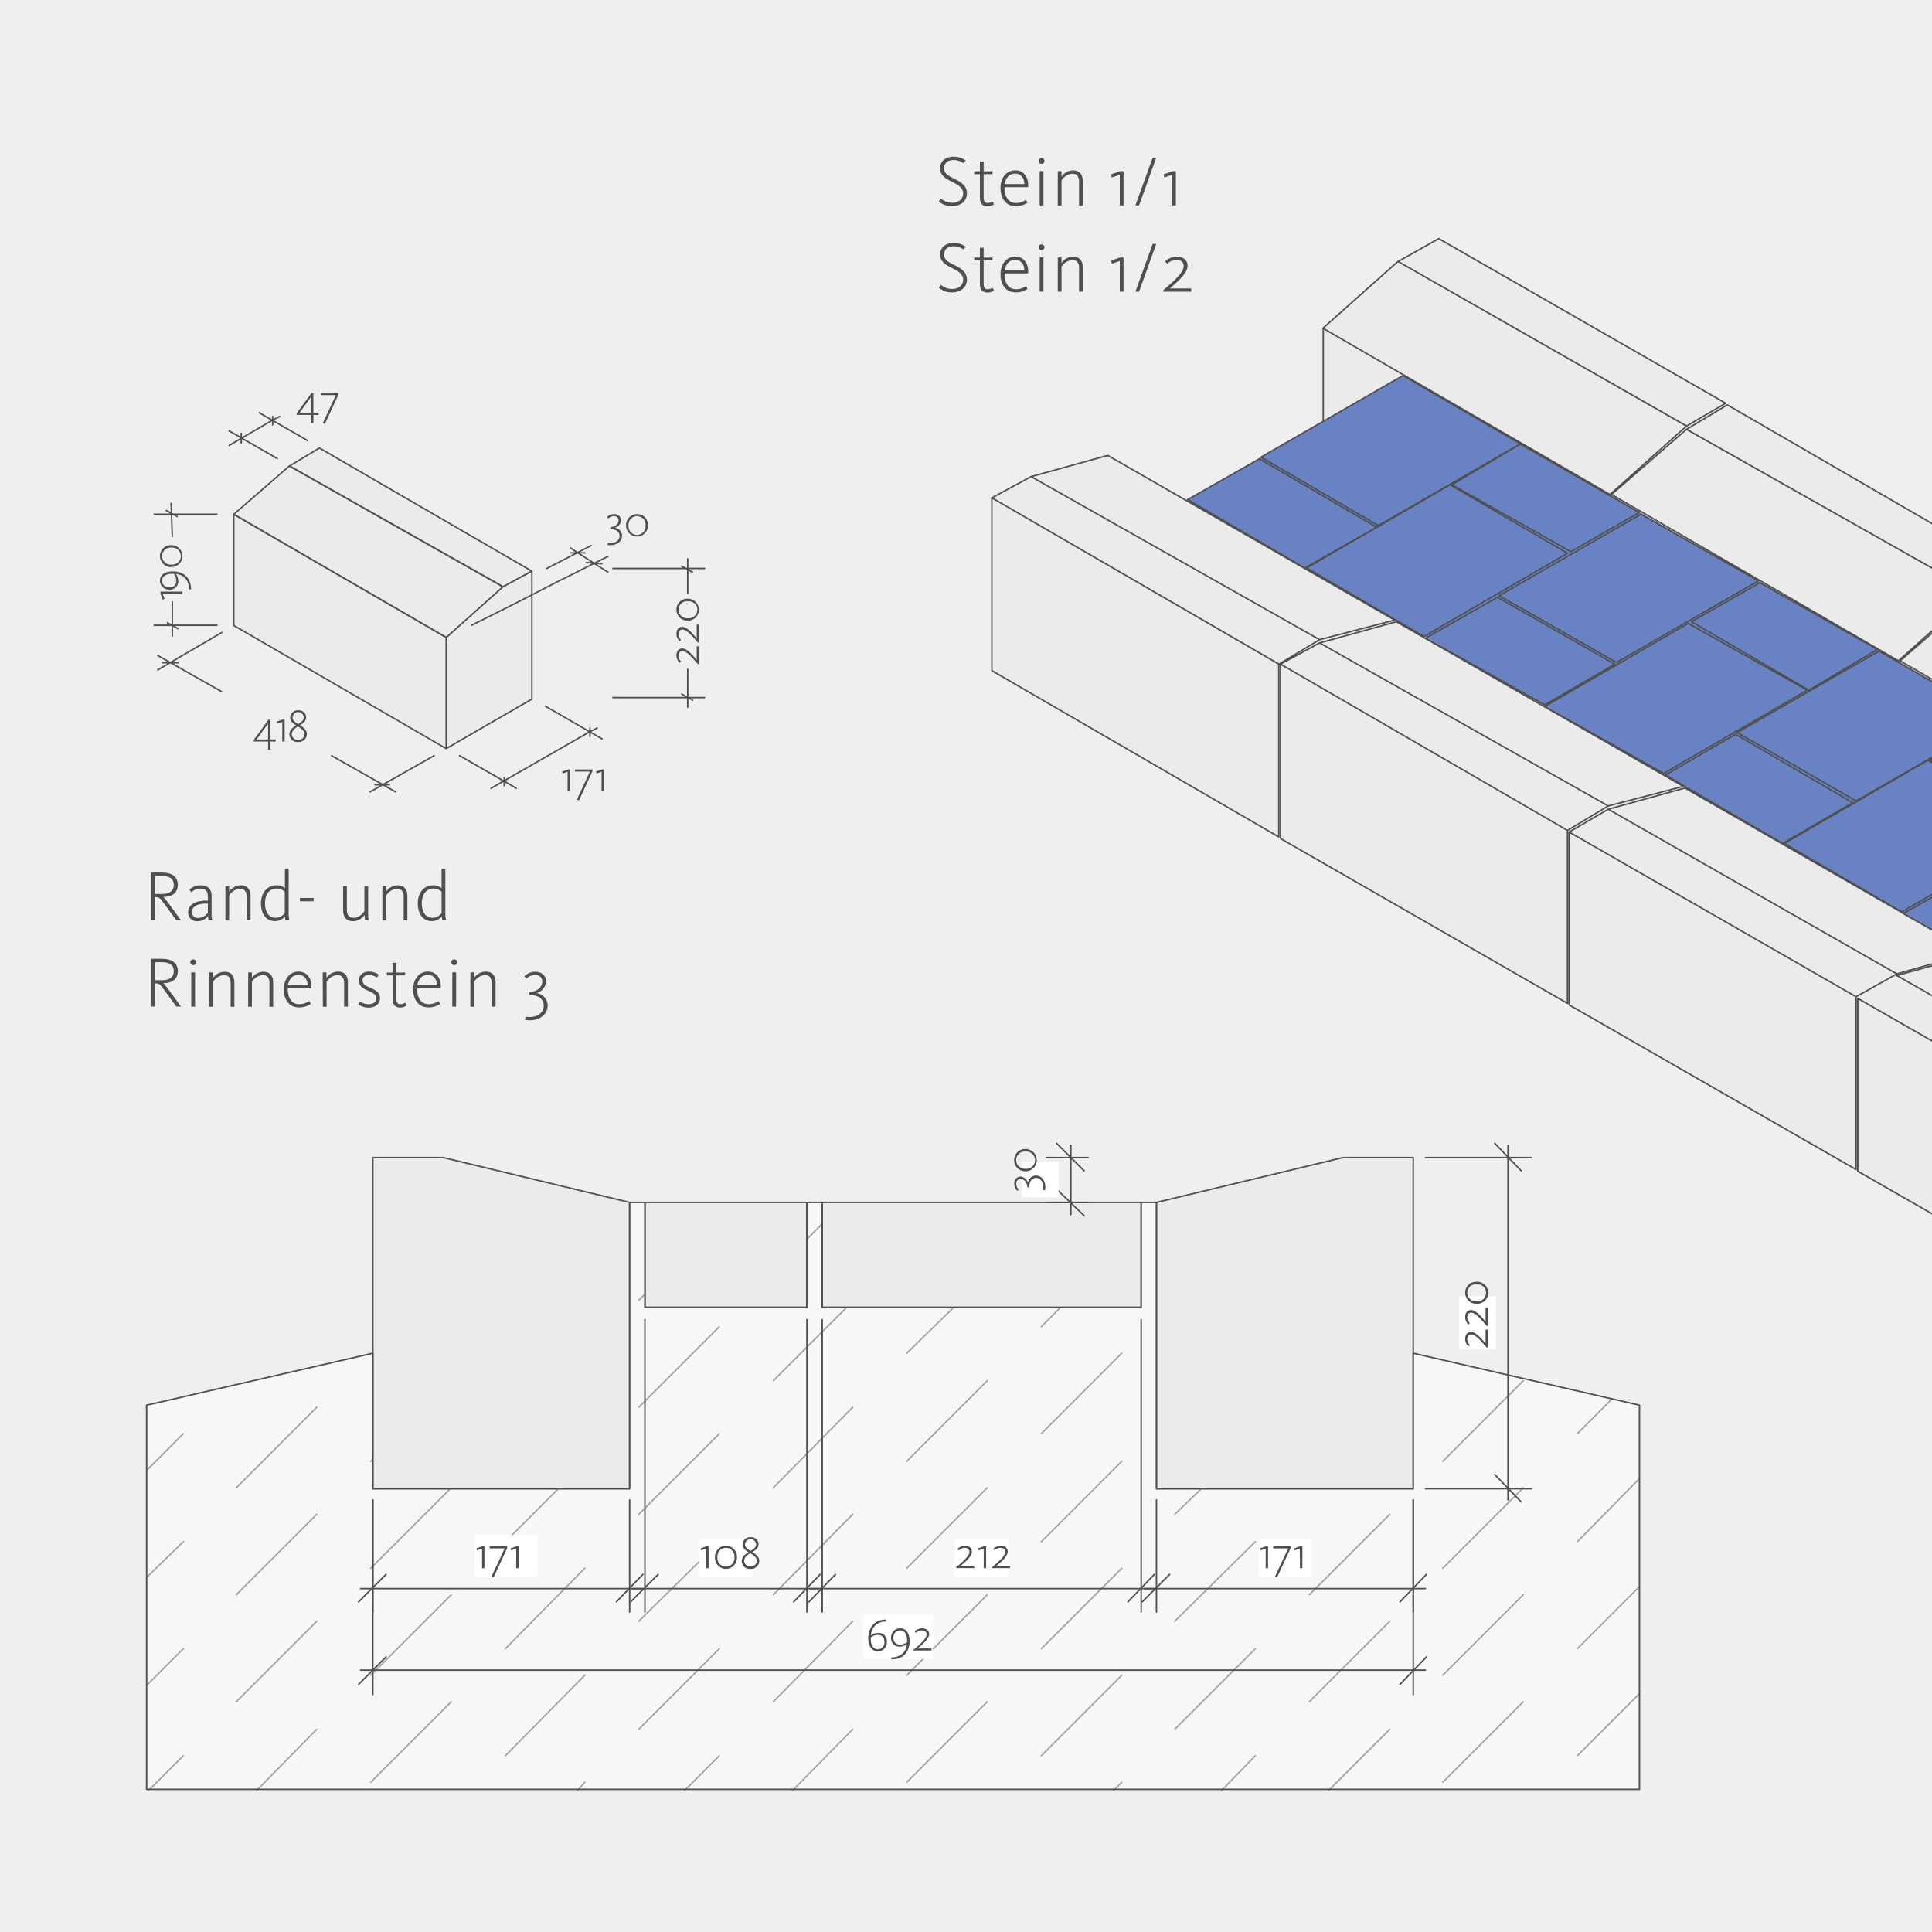 <svg xmlns="http://www.w3.org/2000/svg" xmlns:xlink="http://www.w3.org/1999/xlink" viewBox="0 0 672 672"><defs><style>.cls-1,.cls-10,.cls-6,.cls-8{fill:none;}.cls-2{isolation:isolate;}.cls-3{fill:#efefef;}.cls-4{fill:#4f4f4e;}.cls-5{fill:#ebebeb;}.cls-10,.cls-6,.cls-8{stroke:#4f4f4e;stroke-linecap:round;stroke-linejoin:round;}.cls-6{stroke-width:0.51px;}.cls-7{mix-blend-mode:multiply;}.cls-10,.cls-8{stroke-width:0.51px;}.cls-11,.cls-9{fill:#fff;}.cls-10,.cls-9{opacity:0.5;}.cls-12{clip-path:url(#clip-path);}.cls-13{fill:#6982c3;}</style><clipPath id="clip-path"><rect class="cls-1" width="672" height="672"/></clipPath></defs><g class="cls-2"><g id="BG_grau" data-name="BG grau"><rect class="cls-3" width="672" height="672"/></g><g id="Entwässerung_T-Design" data-name="Entwässerung T-Design"><path class="cls-4" d="M52.5,303.5h3.92c3.38,0,5.43,1.47,5.43,4.27s-2,4.12-4.93,4.22h-.2v0c.33.17.7.57,1.63,1.82l4.62,6.3H61.32l-4.07-5.6c-1.65-2.27-2-2.45-2.93-2.45h-.45v8.05H52.5Zm3.87,7.44c2.68,0,4.08-1.07,4.08-3.15s-1.43-3.12-4.18-3.12h-2.4v6.27Z"/><path class="cls-4" d="M65.45,317.34c0-3.2,3.52-4.07,6.3-4.07h.55v-1.35c0-1.95-.83-2.83-2.63-2.83a4.3,4.3,0,0,0-3.1,1.28l-.7-.9a5.46,5.46,0,0,1,3.9-1.53c2.45,0,3.83,1.23,3.83,3.8v6a9.31,9.31,0,0,0,.25,2.4h-1.3a13.4,13.4,0,0,1-.18-1.5,4.57,4.57,0,0,1-3.6,1.78A3,3,0,0,1,65.45,317.34Zm6.85.15v-3.2h-.55c-2.68,0-5,.78-5,3a2,2,0,0,0,2.15,2A4.18,4.18,0,0,0,72.3,317.49Z"/><path class="cls-4" d="M78.4,308.22h1.3v1.9a5,5,0,0,1,4-2.18c2.47,0,3.45,1.6,3.45,3.75v8.45H85.8V312c0-1.75-.63-2.85-2.43-2.85a4.92,4.92,0,0,0-3.67,2.35v8.67H78.4Z"/><path class="cls-4" d="M90.77,314.19c0-3.42,2-6.25,5.33-6.25a4.31,4.31,0,0,1,3,1v-6.82h1.3v15.74a9.16,9.16,0,0,0,.27,2.25H99.3a6.42,6.42,0,0,1-.18-1.37,4.37,4.37,0,0,1-3.42,1.65C92.5,320.42,90.77,317.82,90.77,314.19Zm8.28,3.43v-7.45a4.12,4.12,0,0,0-2.88-1.1c-2.7,0-4,2.45-4,5.07s1,5.1,3.77,5.1A4.16,4.16,0,0,0,99.05,317.62Z"/><path class="cls-4" d="M104.32,312.34h4.78v1.15h-4.78Z"/><path class="cls-4" d="M119.35,316.64v-8.42h1.3v8.15c0,1.75.62,2.87,2.45,2.87s3.25-1.67,3.65-2.37v-8.65h1.3v9.62a10.42,10.42,0,0,0,.22,2.3H127a12.37,12.37,0,0,1-.18-1.95,4.77,4.77,0,0,1-4,2.23C120.32,320.42,119.35,318.79,119.35,316.64Z"/><path class="cls-4" d="M133,308.22h1.3v1.9a5,5,0,0,1,3.95-2.18c2.47,0,3.45,1.6,3.45,3.75v8.45h-1.3V312c0-1.75-.63-2.85-2.43-2.85a4.92,4.92,0,0,0-3.67,2.35v8.67H133Z"/><path class="cls-4" d="M145.32,314.19c0-3.42,2-6.25,5.33-6.25a4.31,4.31,0,0,1,2.95,1v-6.82h1.3v15.74a9.16,9.16,0,0,0,.27,2.25h-1.32a6.42,6.42,0,0,1-.18-1.37,4.37,4.37,0,0,1-3.42,1.65C147.05,320.42,145.32,317.82,145.32,314.19Zm8.28,3.43v-7.45a4.12,4.12,0,0,0-2.88-1.1c-2.7,0-4,2.45-4,5.07s1,5.1,3.77,5.1A4.16,4.16,0,0,0,153.6,317.62Z"/><path class="cls-4" d="M52.5,333.5h3.92c3.38,0,5.43,1.47,5.43,4.27s-2,4.12-4.93,4.22h-.2v0c.33.17.7.57,1.63,1.82l4.62,6.3H61.32l-4.07-5.6c-1.65-2.27-2-2.45-2.93-2.45h-.45v8.05H52.5Zm3.87,7.44c2.68,0,4.08-1.07,4.08-3.15s-1.43-3.12-4.18-3.12h-2.4v6.27Z"/><path class="cls-4" d="M66.2,334.7a1,1,0,1,1,2,0,1,1,0,1,1-2,0Zm.32,3.52h1.33v11.92H66.52Z"/><path class="cls-4" d="M72.82,338.22h1.3v1.9A5,5,0,0,1,78.07,338c2.48,0,3.45,1.59,3.45,3.74v8.45h-1.3V342c0-1.75-.62-2.85-2.42-2.85a4.94,4.94,0,0,0-3.68,2.35v8.67h-1.3Z"/><path class="cls-4" d="M86.32,338.22h1.3v1.9A5,5,0,0,1,91.57,338c2.48,0,3.45,1.59,3.45,3.74v8.45h-1.3V342c0-1.75-.62-2.85-2.42-2.85a4.94,4.94,0,0,0-3.68,2.35v8.67h-1.3Z"/><path class="cls-4" d="M98.7,344.07c0-3.38,2-6.12,5.12-6.12,2.85,0,4.5,2.14,4.5,5.19,0,.23,0,.43,0,.65h-8.23v.28c0,2.72,1.18,5.22,4,5.22a5.92,5.92,0,0,0,3.45-1.12l.55,1a6.87,6.87,0,0,1-4,1.23C100.4,350.42,98.7,347.49,98.7,344.07Zm8.3-1.35c0-1.8-1-3.65-3.23-3.65-2.07,0-3.27,1.6-3.62,3.65Z"/><path class="cls-4" d="M112.25,338.22h1.3v1.9a5,5,0,0,1,4-2.17c2.47,0,3.45,1.59,3.45,3.74v8.45h-1.3V342c0-1.75-.63-2.85-2.43-2.85a4.92,4.92,0,0,0-3.67,2.35v8.67h-1.3Z"/><path class="cls-4" d="M124.57,349.29l.58-1a5.3,5.3,0,0,0,3.07,1c1.6,0,2.68-.75,2.68-2.05s-1.15-1.87-2.75-2.6c-1.83-.77-3.3-1.6-3.3-3.57,0-1.8,1.3-3.12,3.52-3.12a5.44,5.44,0,0,1,3.38,1.09l-.65,1a4.45,4.45,0,0,0-2.75-.93c-1.43,0-2.23.75-2.23,1.92,0,1.38,1.2,1.9,2.58,2.5,1.85.8,3.5,1.65,3.5,3.6s-1.58,3.35-4,3.35A6.11,6.11,0,0,1,124.57,349.29Z"/><path class="cls-4" d="M136.55,347.47v-8.2h-2v-1h2v-3.4h1.3v3.4h3.07v1h-3.07v8.12c0,1.25.37,1.9,1.45,1.9a3.13,3.13,0,0,0,1.65-.55l.5,1a4.07,4.07,0,0,1-2.3.7C137.4,350.42,136.55,349.37,136.55,347.47Z"/><path class="cls-4" d="M143.7,344.07c0-3.38,2-6.12,5.12-6.12,2.85,0,4.5,2.14,4.5,5.19,0,.23,0,.43,0,.65h-8.23v.28c0,2.72,1.18,5.22,4,5.22a5.92,5.92,0,0,0,3.45-1.12l.55,1a6.87,6.87,0,0,1-4,1.23C145.4,350.42,143.7,347.49,143.7,344.07Zm8.3-1.35c0-1.8-.95-3.65-3.23-3.65-2.07,0-3.27,1.6-3.62,3.65Z"/><path class="cls-4" d="M157,334.7a1,1,0,1,1,2,0,1,1,0,1,1-2,0Zm.32,3.52h1.33v11.92h-1.33Z"/><path class="cls-4" d="M163.62,338.22h1.3v1.9a5,5,0,0,1,4-2.17c2.47,0,3.45,1.59,3.45,3.74v8.45H171V342c0-1.75-.62-2.85-2.42-2.85a4.94,4.94,0,0,0-3.68,2.35v8.67h-1.3Z"/><path class="cls-4" d="M182.6,354.74l.2-1.12a8,8,0,0,0,1.47.12c2.58,0,4.85-1.47,4.85-3.87,0-2.63-2-3.75-5-3.75v-1c1.9,0,4.5-1.4,4.5-3.7a2.28,2.28,0,0,0-2.55-2.3,4.23,4.23,0,0,0-3,1.3l-.67-.85A5.2,5.2,0,0,1,186.1,338c2.47,0,3.85,1.55,3.85,3.34a4.51,4.51,0,0,1-3.4,4.08v0a4.41,4.41,0,0,1,3.94,4.33c0,3.2-2.89,5.12-6.09,5.12A11.92,11.92,0,0,1,182.6,354.74Z"/><polygon class="cls-5" points="111.15 155.77 185.05 198.6 185.05 243.1 155.24 260.32 81.34 217.49 81.34 178.86 100.66 162.07 111.15 155.77 111.15 155.77"/><path class="cls-6" d="M159.86,262.84l19.73,11.33m10.08-28.55L209.4,257m-38.63,17.21,34.43-19.73,2.52-1.26m-32.33,17.21v2.94m29.81-17.21v-2.94m-50-31.49L175,204.05l-74.31-42L81.34,178.86l73.9,42.83Zm-54.58-59.62,74.31,42,10.08-5.45-73.9-42.83-10.49,6.3Zm74.31,42-19.73,17.64v38.63l29.81-17.22V198.6L175,204.05Zm-19.73,17.64-73.9-42.83v38.63l73.9,42.83V221.69Zm-24.77,51.22h5M77.14,220,54.89,233M151,262.84l-22.25,12.59M54.89,228l22.25,12.59m60.46,34.85-22.25-12.59M62,230.51H56.57m39.89-71-16.8-9.66M107,153.25l-16.79-9.66m-10.5,11.34,15.12-8.82,2.52-1.26m-13.44,5.88v3.36m10.92-6.3v-2.94M75.46,217.49H53.63m21.83-38.63H53.63m6.3,42.41V209.33m-.42-34.25.42,11.53m-1.68,30,3.78,2.1m-.42-39.05-3.78-2.1m155.35,65.08h31.91m-31.91-44.92h31.91M239.21,246V232.81m0-38.41v11.94m-2.1,35.08,3.78,2.1m0-44.5-3.78-2.1m-47,.84,15.53-8m-10.07,11.75,15.95-8M201,192.3l-2.51-1.68m13,8.4-4.62-2.94L201,192.3m-2.51,0h5m5.88,3.78-5.46-.42m-39.88,21.83,15.95-8,15.54-8"/><path class="cls-4" d="M93.25,257.92h-5v-.56l5.19-7.08h.64v6.92H95.9v.72H94.09v2.83h-.84Zm0-.72v-5.49l-4,5.49Z"/><path class="cls-4" d="M98.18,251.07l-1.76.64-.16-.72,2-.71H99v7.64h-.83Z"/><path class="cls-4" d="M100.66,255.37c0-1.18.87-2.19,2.34-3.05-1.41-.87-2.07-1.65-2.07-2.71a2.61,2.61,0,0,1,2.76-2.53,2.53,2.53,0,0,1,2.8,2.48c0,1.09-.79,1.88-2.16,2.69,1.55.91,2.4,1.84,2.4,3.06a2.79,2.79,0,0,1-3,2.78A2.75,2.75,0,0,1,100.66,255.37Zm5.2-.06c0-.91-.7-1.73-2.27-2.63-1.34.87-2.08,1.65-2.08,2.63a2.05,2.05,0,0,0,2.21,2.05A2,2,0,0,0,105.86,255.31Zm-.22-5.7a1.93,1.93,0,0,0-3.86,0c0,.83.61,1.48,1.94,2.27C105,251.12,105.64,250.44,105.64,249.61Z"/><path class="cls-4" d="M242.74,231c-1.19-1.34-3.7-4.53-5.33-4.53-.83,0-1.39.56-1.39,1.62a3,3,0,0,0,.88,2l-.53.46a3.69,3.69,0,0,1-1.09-2.58c0-1.34.69-2.43,2.05-2.43,1.74,0,3.87,2.63,5,4V224.8h.72V231Z"/><path class="cls-4" d="M242.74,223.5c-1.19-1.34-3.7-4.53-5.33-4.53-.83,0-1.39.56-1.39,1.62a3,3,0,0,0,.88,2l-.53.46a3.69,3.69,0,0,1-1.09-2.57c0-1.35.69-2.44,2.05-2.44,1.74,0,3.87,2.63,5,4v-4.77h.72v6.22Z"/><path class="cls-4" d="M239.28,215.87a3.81,3.81,0,0,1-4-3.83,3.77,3.77,0,0,1,4-3.79,3.81,3.81,0,1,1,0,7.62Zm0-6.75a3,3,0,0,0-3.28,3,3,3,0,0,0,3.25,2.91,3,3,0,0,0,3.3-3C242.55,210.11,241,209.12,239.28,209.12Z"/><path class="cls-4" d="M108.17,144.32h-5v-.56l5.19-7.07H109v6.91h1.81v.72H109v2.84h-.83Zm0-.72v-5.49l-4,5.49Z"/><path class="cls-4" d="M112.29,147.14l4.52-9.71h-5.19v-.74h6.07v.62L113,147.48Z"/><path class="cls-4" d="M211.31,189.55l.13-.72a5.17,5.17,0,0,0,.94.08c1.65,0,3.11-.94,3.11-2.48s-1.3-2.4-3.22-2.4v-.66c1.22,0,2.88-.89,2.88-2.36a1.46,1.46,0,0,0-1.63-1.48,2.7,2.7,0,0,0-1.94.84l-.43-.55a3.33,3.33,0,0,1,2.4-1,2.2,2.2,0,0,1,2.46,2.14,2.87,2.87,0,0,1-2.17,2.61v0a2.83,2.83,0,0,1,2.53,2.77c0,2-1.86,3.28-3.91,3.28A7.62,7.62,0,0,1,211.31,189.55Z"/><path class="cls-4" d="M217.77,182.8a3.81,3.81,0,0,1,3.83-4,3.77,3.77,0,0,1,3.79,4,3.81,3.81,0,1,1-7.62,0Zm6.76,0a3,3,0,0,0-3-3.28,3,3,0,0,0-2.92,3.25,3,3,0,0,0,2.95,3.29A3,3,0,0,0,224.53,182.8Z"/><path class="cls-4" d="M197.43,268.42l-1.76.64-.16-.72,2-.7h.74v7.63h-.83Z"/><path class="cls-4" d="M200.67,278.09l4.52-9.72H200v-.73h6.07v.62l-4.69,10.17Z"/><path class="cls-4" d="M209.25,268.42l-1.76.64-.16-.72,2-.7h.73v7.63h-.83Z"/><path class="cls-4" d="M56.6,206.59l.64,1.76-.72.16-.7-2v-.73h7.63v.83Z"/><path class="cls-4" d="M65.76,205.07c0-3-1.62-5.12-4.61-5.44a3.89,3.89,0,0,1,.86,2.46,2.89,2.89,0,0,1-3.14,3A3.12,3.12,0,0,1,55.64,202c0-2.45,2.35-3.25,4.42-3.25,3.86,0,6.39,2.27,6.39,6.23Zm-5.32-5.49-.45,0c-1.88,0-3.63.64-3.63,2.42a2.31,2.31,0,0,0,2.48,2.29A2.14,2.14,0,0,0,61.29,202,3.67,3.67,0,0,0,60.44,199.58Z"/><path class="cls-4" d="M59.64,197.23a3.82,3.82,0,0,1-4-3.83,3.77,3.77,0,0,1,4-3.79,3.81,3.81,0,1,1,0,7.62Zm0-6.76a3,3,0,0,0-3.28,3,3,3,0,0,0,3.25,2.91,3,3,0,0,0,3.3-2.95A3,3,0,0,0,59.64,190.47Z"/><g class="cls-7"><rect class="cls-5" x="224.32" y="418.23" width="56.35" height="36.51"/><rect class="cls-8" x="224.32" y="418.23" width="56.35" height="36.51"/><polyline class="cls-5" points="219 418.23 154.14 402.63 129.68 402.63 129.68 517.83 219 517.83 219 418.23"/><polygon class="cls-8" points="219 418.23 154.14 402.63 129.68 402.63 129.68 517.83 219 517.83 219 418.23"/><polyline class="cls-5" points="402.24 418.23 467.1 402.63 491.56 402.63 491.56 517.83 402.24 517.83 402.24 418.23"/><polygon class="cls-8" points="402.24 418.23 467.1 402.63 491.56 402.63 491.56 517.83 402.24 517.83 402.24 418.23"/><rect class="cls-5" x="285.99" y="418.23" width="110.94" height="36.51"/><rect class="cls-8" x="285.99" y="418.23" width="110.94" height="36.51"/><polyline class="cls-9" points="51 622.38 570.24 622.38 570.24 488.76 491.56 470.69 491.56 517.83 402.24 517.83 402.24 418.23 396.93 418.23 396.93 454.74 285.99 454.74 285.99 418.23 280.67 418.23 280.67 454.74 224.32 454.74 224.32 418.23 219 418.23 219 517.83 129.68 517.83 129.68 470.69 51 488.76 51 622.38"/><line class="cls-10" x1="51" y1="511.44" x2="63.76" y2="498.69"/><line class="cls-10" x1="51" y1="548.66" x2="63.76" y2="536.25"/><line class="cls-10" x1="82.19" y1="517.47" x2="110.19" y2="489.47"/><line class="cls-10" x1="51" y1="586.23" x2="63.76" y2="573.47"/><line class="cls-10" x1="82.19" y1="554.69" x2="110.19" y2="526.69"/><line class="cls-10" x1="128.97" y1="508.26" x2="129.68" y2="507.55"/><line class="cls-10" x1="51.71" y1="622.74" x2="63.76" y2="610.69"/><line class="cls-10" x1="82.19" y1="591.9" x2="110.19" y2="563.9"/><line class="cls-10" x1="128.97" y1="545.47" x2="156.26" y2="518.18"/><line class="cls-10" x1="222.19" y1="452.26" x2="224.32" y2="450.13"/><line class="cls-10" x1="89.28" y1="622.74" x2="110.19" y2="601.47"/><line class="cls-10" x1="128.97" y1="582.69" x2="156.97" y2="554.69"/><line class="cls-10" x1="175.76" y1="536.25" x2="193.83" y2="518.18"/><line class="cls-10" x1="222.19" y1="489.47" x2="250.19" y2="461.47"/><line class="cls-10" x1="280.67" y1="430.99" x2="285.99" y2="425.67"/><line class="cls-10" x1="128.97" y1="619.9" x2="156.97" y2="591.9"/><line class="cls-10" x1="175.76" y1="573.47" x2="203.41" y2="545.47"/><line class="cls-10" x1="222.19" y1="526.69" x2="250.19" y2="498.69"/><line class="cls-10" x1="268.98" y1="480.25" x2="294.14" y2="455.09"/><line class="cls-10" x1="175.76" y1="610.69" x2="203.41" y2="582.69"/><line class="cls-10" x1="222.19" y1="563.9" x2="250.19" y2="536.25"/><line class="cls-10" x1="268.98" y1="517.47" x2="296.62" y2="489.47"/><line class="cls-10" x1="315.4" y1="470.68" x2="331.36" y2="455.09"/><line class="cls-10" x1="200.92" y1="622.74" x2="203.41" y2="619.9"/><line class="cls-10" x1="222.19" y1="601.47" x2="250.19" y2="573.47"/><line class="cls-10" x1="268.98" y1="554.69" x2="296.62" y2="526.69"/><line class="cls-10" x1="315.4" y1="508.26" x2="343.41" y2="480.25"/><line class="cls-10" x1="362.19" y1="461.47" x2="368.57" y2="455.09"/><line class="cls-10" x1="238.14" y1="622.74" x2="250.19" y2="610.69"/><line class="cls-10" x1="268.98" y1="591.9" x2="296.62" y2="563.9"/><line class="cls-10" x1="315.4" y1="545.47" x2="343.41" y2="517.47"/><line class="cls-10" x1="362.19" y1="498.69" x2="390.19" y2="470.68"/><line class="cls-10" x1="275.71" y1="622.74" x2="296.62" y2="601.47"/><line class="cls-10" x1="315.4" y1="582.69" x2="343.41" y2="554.69"/><line class="cls-10" x1="362.19" y1="536.25" x2="390.19" y2="508.26"/><line class="cls-10" x1="315.4" y1="619.9" x2="343.41" y2="591.9"/><line class="cls-10" x1="362.19" y1="573.47" x2="390.19" y2="545.47"/><line class="cls-10" x1="408.62" y1="526.69" x2="417.48" y2="518.18"/><line class="cls-10" x1="362.19" y1="610.69" x2="390.19" y2="582.69"/><line class="cls-10" x1="408.62" y1="563.9" x2="436.62" y2="536.25"/><line class="cls-10" x1="387.36" y1="622.74" x2="390.19" y2="619.9"/><line class="cls-10" x1="408.62" y1="601.47" x2="436.62" y2="573.47"/><line class="cls-10" x1="455.41" y1="554.69" x2="483.41" y2="526.69"/><line class="cls-10" x1="501.84" y1="508.26" x2="529.84" y2="480.25"/><line class="cls-10" x1="424.93" y1="622.74" x2="436.62" y2="610.69"/><line class="cls-10" x1="455.41" y1="591.9" x2="483.41" y2="563.9"/><line class="cls-10" x1="501.84" y1="545.47" x2="529.84" y2="517.47"/><line class="cls-10" x1="548.62" y1="498.69" x2="560.67" y2="486.63"/><line class="cls-10" x1="462.14" y1="622.74" x2="483.41" y2="601.47"/><line class="cls-10" x1="501.84" y1="582.69" x2="529.84" y2="554.69"/><line class="cls-10" x1="548.62" y1="536.25" x2="570.24" y2="514.28"/><line class="cls-10" x1="501.84" y1="619.9" x2="529.84" y2="591.9"/><line class="cls-10" x1="548.62" y1="573.47" x2="570.24" y2="551.85"/><line class="cls-10" x1="548.62" y1="610.69" x2="570.24" y2="589.07"/><polygon class="cls-8" points="51 622.38 570.24 622.38 570.24 488.76 491.56 470.69 491.56 517.83 402.24 517.83 402.24 418.23 396.93 418.23 396.93 454.74 285.99 454.74 285.99 418.23 280.67 418.23 280.67 454.74 224.32 454.74 224.32 418.23 219 418.23 219 517.83 129.68 517.83 129.68 470.69 51 488.76 51 622.38"/><line class="cls-8" x1="495.81" y1="402.63" x2="532.67" y2="402.63"/><line class="cls-8" x1="495.81" y1="517.82" x2="532.67" y2="517.82"/><line class="cls-8" x1="524.52" y1="398.38" x2="524.52" y2="402.63"/><line class="cls-8" x1="524.52" y1="517.82" x2="524.52" y2="521.72"/><line class="cls-8" x1="524.52" y1="402.63" x2="524.52" y2="517.82"/><line class="cls-8" x1="519.91" y1="397.67" x2="529.13" y2="407.24"/><line class="cls-8" x1="529.13" y1="522.43" x2="519.91" y2="512.86"/><polyline class="cls-11" points="507.51 450.84 520.27 450.84 520.27 469.27 507.51 469.27 507.51 450.84"/><path class="cls-4" d="M517.08,468.7c-1.18-1.35-3.69-4.54-5.33-4.54-.83,0-1.39.56-1.39,1.62a3,3,0,0,0,.88,2.06l-.53.46a3.69,3.69,0,0,1-1.09-2.58c0-1.35.69-2.45,2.05-2.45,1.75,0,3.88,2.64,5.05,4v-4.79h.72v6.25Z"/><path class="cls-4" d="M517.08,461.15c-1.18-1.35-3.69-4.55-5.33-4.55-.83,0-1.39.57-1.39,1.63a3,3,0,0,0,.88,2l-.53.47a3.74,3.74,0,0,1-1.09-2.59c0-1.35.69-2.44,2.05-2.44,1.75,0,3.88,2.64,5.05,4V454.9h.72v6.25Z"/><path class="cls-4" d="M513.63,453.49a3.83,3.83,0,0,1-4-3.85,3.78,3.78,0,0,1,4-3.8,3.83,3.83,0,1,1,0,7.65Zm0-6.78a3,3,0,0,0-3.28,3,3,3,0,0,0,3.24,2.92,3,3,0,0,0,3.3-3A3,3,0,0,0,513.63,446.71Z"/><line class="cls-8" x1="378.49" y1="402.63" x2="363.96" y2="402.63"/><line class="cls-8" x1="378.49" y1="418.23" x2="363.96" y2="418.23"/><line class="cls-8" x1="372.47" y1="398.38" x2="372.47" y2="402.63"/><line class="cls-8" x1="372.47" y1="418.23" x2="372.47" y2="422.48"/><line class="cls-8" x1="372.47" y1="402.63" x2="372.47" y2="418.23"/><line class="cls-8" x1="367.51" y1="397.67" x2="377.08" y2="407.24"/><line class="cls-8" x1="377.08" y1="422.84" x2="367.51" y2="413.62"/><polyline class="cls-11" points="355.46 404.05 368.21 404.05 368.21 416.46 355.46 416.46 355.46 404.05"/><path class="cls-4" d="M363.5,414l-.72-.13a5.46,5.46,0,0,0,.08-1c0-1.68-.94-3.16-2.48-3.16S358,411,358,413h-.66c0-1.23-.89-2.92-2.37-2.92a1.47,1.47,0,0,0-1.47,1.66,2.72,2.72,0,0,0,.83,2l-.54.44a3.42,3.42,0,0,1-1-2.44,2.23,2.23,0,0,1,2.15-2.5,2.89,2.89,0,0,1,2.61,2.21h0a2.85,2.85,0,0,1,2.77-2.57c2.05,0,3.28,1.89,3.28,4A8.38,8.38,0,0,1,363.5,414Z"/><path class="cls-4" d="M356.75,407.4a3.85,3.85,0,0,1-4-3.89,3.79,3.79,0,0,1,4-3.85,3.87,3.87,0,1,1,0,7.74Zm0-6.87a3,3,0,0,0-3.29,3,3,3,0,0,0,3.25,3,3,3,0,0,0,3.3-3A3,3,0,0,0,356.75,400.53Z"/><line class="cls-8" x1="129.68" y1="521.72" x2="129.68" y2="560.71"/><line class="cls-8" x1="219" y1="521.72" x2="219" y2="560.71"/><line class="cls-8" x1="125.43" y1="552.56" x2="129.68" y2="552.56"/><line class="cls-8" x1="219" y1="552.56" x2="223.25" y2="552.56"/><line class="cls-8" x1="129.68" y1="552.56" x2="219" y2="552.56"/><line class="cls-8" x1="124.72" y1="557.17" x2="134.29" y2="547.6"/><line class="cls-8" x1="223.61" y1="547.6" x2="214.39" y2="557.17"/><polyline class="cls-11" points="165.13 533.88 186.95 533.88 186.95 548.31 165.13 548.31 165.13 533.88"/><path class="cls-4" d="M167.69,538.62l-1.77.64-.16-.72,2-.71h.74v7.64h-.84Z"/><path class="cls-4" d="M171,548.29l4.54-9.72h-5.21v-.74h6.09v.63l-4.71,10.16Z"/><path class="cls-4" d="M179.56,538.62l-1.77.64-.16-.72,2-.71h.74v7.64h-.83Z"/><line class="cls-8" x1="402.24" y1="521.72" x2="402.24" y2="560.71"/><line class="cls-8" x1="491.56" y1="521.72" x2="491.56" y2="560.71"/><line class="cls-8" x1="397.99" y1="552.56" x2="402.24" y2="552.56"/><line class="cls-8" x1="491.56" y1="552.56" x2="495.81" y2="552.56"/><line class="cls-8" x1="402.24" y1="552.56" x2="491.56" y2="552.56"/><line class="cls-8" x1="397.28" y1="557.17" x2="406.85" y2="547.6"/><line class="cls-8" x1="496.16" y1="547.6" x2="486.95" y2="557.17"/><polyline class="cls-11" points="437.68 535.55 456.12 535.55 456.12 548.31 437.68 548.31 437.68 535.55"/><path class="cls-4" d="M440.25,538.62l-1.77.64-.16-.72,2-.71h.74v7.64h-.83Z"/><path class="cls-4" d="M443.51,548.29l4.54-9.72h-5.21v-.74h6.09v.63l-4.71,10.16Z"/><path class="cls-4" d="M452.11,538.62l-1.76.64-.17-.72,2-.71H453v7.64h-.84Z"/><line class="cls-8" x1="224.32" y1="458.99" x2="224.32" y2="560.71"/><line class="cls-8" x1="280.67" y1="458.99" x2="280.67" y2="560.71"/><line class="cls-8" x1="220.06" y1="552.56" x2="224.32" y2="552.56"/><line class="cls-8" x1="280.67" y1="552.56" x2="284.92" y2="552.56"/><line class="cls-8" x1="224.32" y1="552.56" x2="280.67" y2="552.56"/><line class="cls-8" x1="219.35" y1="557.17" x2="228.92" y2="547.6"/><line class="cls-8" x1="285.28" y1="547.6" x2="276.06" y2="557.17"/><polyline class="cls-11" points="243.1 535.55 261.89 535.55 261.89 548.31 243.1 548.31 243.1 535.55"/><path class="cls-4" d="M245.66,538.62l-1.77.64-.16-.72,2-.71h.74v7.64h-.84Z"/><path class="cls-4" d="M248.68,541.66a3.82,3.82,0,0,1,3.84-4,3.77,3.77,0,0,1,3.81,4,3.83,3.83,0,1,1-7.65,0Zm6.78,0a3,3,0,0,0-3-3.28,3,3,0,0,0-2.92,3.25,3,3,0,0,0,3,3.29A3,3,0,0,0,255.46,541.66Z"/><path class="cls-4" d="M258,542.92c0-1.18.87-2.19,2.35-3-1.41-.87-2.07-1.65-2.07-2.71a2.6,2.6,0,0,1,2.76-2.53,2.53,2.53,0,0,1,2.81,2.48c0,1.09-.79,1.88-2.17,2.69,1.56.91,2.41,1.84,2.41,3.06a2.79,2.79,0,0,1-3,2.78A2.76,2.76,0,0,1,258,542.92Zm5.23-.06c0-.91-.71-1.73-2.29-2.63-1.35.87-2.08,1.65-2.08,2.63a2.05,2.05,0,0,0,2.21,2A2,2,0,0,0,263.23,542.86Zm-.23-5.7a1.94,1.94,0,0,0-3.87,0c0,.84.61,1.49,1.94,2.28C262.33,538.67,263,538,263,537.16Z"/><line class="cls-8" x1="285.99" y1="458.99" x2="285.99" y2="560.71"/><line class="cls-8" x1="396.93" y1="458.99" x2="396.93" y2="560.71"/><line class="cls-8" x1="281.73" y1="552.56" x2="285.99" y2="552.56"/><line class="cls-8" x1="396.93" y1="552.56" x2="401.18" y2="552.56"/><line class="cls-8" x1="285.99" y1="552.56" x2="396.93" y2="552.56"/><line class="cls-8" x1="281.38" y1="557.17" x2="290.6" y2="547.6"/><line class="cls-8" x1="401.53" y1="547.6" x2="392.32" y2="557.17"/><polyline class="cls-11" points="332.07 535.55 350.85 535.55 350.85 548.31 332.07 548.31 332.07 535.55"/><path class="cls-4" d="M332.63,545.12c1.35-1.19,4.55-3.7,4.55-5.33,0-.84-.56-1.4-1.62-1.4a3,3,0,0,0-2.06.88l-.47-.52a3.69,3.69,0,0,1,2.59-1.09c1.35,0,2.44.68,2.44,2.05,0,1.74-2.63,3.87-4,5h4.79v.72h-6.25Z"/><path class="cls-4" d="M342.17,538.62l-1.77.64-.16-.72,2-.71H343v7.64h-.84Z"/><path class="cls-4" d="M345.08,545.12c1.35-1.19,4.55-3.7,4.55-5.33,0-.84-.57-1.4-1.63-1.4a3,3,0,0,0-2.05.88l-.47-.52a3.67,3.67,0,0,1,2.59-1.09c1.35,0,2.44.68,2.44,2.05,0,1.74-2.64,3.87-4,5h4.79v.72h-6.25Z"/><line class="cls-8" x1="129.68" y1="521.72" x2="129.68" y2="589.42"/><line class="cls-8" x1="491.56" y1="521.72" x2="491.56" y2="589.42"/><line class="cls-8" x1="125.43" y1="580.91" x2="129.68" y2="580.91"/><line class="cls-8" x1="491.56" y1="580.91" x2="495.81" y2="580.91"/><line class="cls-8" x1="129.68" y1="580.91" x2="491.56" y2="580.91"/><line class="cls-8" x1="124.72" y1="585.88" x2="134.29" y2="576.31"/><line class="cls-8" x1="496.16" y1="576.31" x2="486.95" y2="585.88"/><polyline class="cls-11" points="300.29 561.45 324.5 561.45 324.5 577.01 300.29 577.01 300.29 561.45"/><path class="cls-4" d="M302,569.94c0-3.88,2.17-6.61,6.08-6.61l.16.7a4.94,4.94,0,0,0-5.31,4.83,3.81,3.81,0,0,1,2.48-.89,2.87,2.87,0,0,1,3.07,3.12,3.1,3.1,0,0,1-3.17,3.26C302.89,574.35,302,572,302,569.94Zm5.61,1.23c0-1.52-.72-2.48-2.28-2.48a3.67,3.67,0,0,0-2.44.86c0,.08,0,.39,0,.47-.05,1.9.66,3.61,2.47,3.61A2.28,2.28,0,0,0,307.61,571.17Z"/><path class="cls-4" d="M310,576.48c3,0,5.14-1.61,5.46-4.61a3.85,3.85,0,0,1-2.47.87,2.9,2.9,0,0,1-3.06-3.14,3.13,3.13,0,0,1,3.2-3.23c2.46,0,3.26,2.35,3.26,4.42,0,3.85-2.28,6.38-6.25,6.38Zm5.51-5.31c0-.08,0-.37,0-.45,0-1.89-.65-3.63-2.43-3.63a2.32,2.32,0,0,0-2.3,2.48,2.15,2.15,0,0,0,2.27,2.45A3.77,3.77,0,0,0,315.5,571.17Z"/><path class="cls-4" d="M317.75,573.83c1.35-1.19,4.55-3.7,4.55-5.33,0-.84-.56-1.4-1.62-1.4a3,3,0,0,0-2.06.88l-.47-.52a3.69,3.69,0,0,1,2.59-1.09c1.35,0,2.44.69,2.44,2,0,1.74-2.63,3.87-4,5H324v.72h-6.25Z"/></g><path class="cls-4" d="M326.52,70.06l.75-1a5.86,5.86,0,0,0,4,1.47c2.25,0,3.75-1.45,3.75-3.2,0-2.15-2-3.12-4-4.15s-4-2.07-4-4.67,2.1-4,4.63-4a6.89,6.89,0,0,1,4.22,1.3l-.67,1a6.07,6.07,0,0,0-3.58-1.15c-1.87,0-3.25,1.07-3.25,2.8,0,1.9,1.45,2.65,3.28,3.59,2.15,1.08,4.67,2.25,4.67,5.25,0,2.58-2.07,4.4-5.2,4.4A6.81,6.81,0,0,1,326.52,70.06Z"/><path class="cls-4" d="M340.84,68.78v-8.2h-2v-1h2v-3.4h1.3v3.4h3.08v1h-3.08v8.13c0,1.25.38,1.9,1.45,1.9a3.19,3.19,0,0,0,1.65-.55l.5,1a4,4,0,0,1-2.3.7C341.69,71.73,340.84,70.68,340.84,68.78Z"/><path class="cls-4" d="M348,65.38c0-3.37,1.95-6.12,5.13-6.12,2.85,0,4.5,2.15,4.5,5.2a4.79,4.79,0,0,1,0,.65h-8.22v.27c0,2.73,1.17,5.23,4,5.23a5.89,5.89,0,0,0,3.45-1.13l.55,1a6.85,6.85,0,0,1-4.05,1.22C349.69,71.73,348,68.81,348,65.38Zm8.3-1.35c0-1.8-1-3.64-3.22-3.64-2.08,0-3.28,1.59-3.63,3.64Z"/><path class="cls-4" d="M361.29,56a1,1,0,1,1,2,0,1,1,0,1,1-2,0Zm.33,3.53h1.32V71.46h-1.32Z"/><path class="cls-4" d="M367.92,59.54h1.3v1.9a5,5,0,0,1,3.95-2.18c2.47,0,3.45,1.6,3.45,3.75v8.45h-1.3V63.28c0-1.74-.63-2.84-2.43-2.84a4.94,4.94,0,0,0-3.67,2.34v8.68h-1.3Z"/><path class="cls-4" d="M389.49,60.76l-2.75,1-.25-1.12,3.15-1.1h1.15V71.46h-1.3Z"/><path class="cls-4" d="M400.94,54.81h1.25l-6,16.65h-1.27Z"/><path class="cls-4" d="M407.74,60.76l-2.75,1-.25-1.12,3.15-1.1H409V71.46h-1.3Z"/><path class="cls-4" d="M326.52,100.06l.75-1a5.86,5.86,0,0,0,4,1.47c2.25,0,3.75-1.45,3.75-3.2,0-2.15-2-3.12-4-4.15s-4-2.07-4-4.67,2.1-4,4.63-4a6.89,6.89,0,0,1,4.22,1.3l-.67,1a6.07,6.07,0,0,0-3.58-1.15c-1.87,0-3.25,1.07-3.25,2.8,0,1.9,1.45,2.65,3.28,3.59,2.15,1.08,4.67,2.25,4.67,5.25,0,2.58-2.07,4.4-5.2,4.4A6.81,6.81,0,0,1,326.52,100.06Z"/><path class="cls-4" d="M340.84,98.78v-8.2h-2v-1h2v-3.4h1.3v3.4h3.08v1h-3.08v8.13c0,1.25.38,1.9,1.45,1.9a3.19,3.19,0,0,0,1.65-.55l.5,1a4,4,0,0,1-2.3.7C341.69,101.73,340.84,100.68,340.84,98.78Z"/><path class="cls-4" d="M348,95.38c0-3.37,1.95-6.12,5.13-6.12,2.85,0,4.5,2.15,4.5,5.2a4.79,4.79,0,0,1,0,.65h-8.22v.27c0,2.73,1.17,5.23,4,5.23a5.89,5.89,0,0,0,3.45-1.13l.55,1a6.85,6.85,0,0,1-4.05,1.22C349.69,101.73,348,98.81,348,95.38Zm8.3-1.35c0-1.8-1-3.64-3.22-3.64-2.08,0-3.28,1.59-3.63,3.64Z"/><path class="cls-4" d="M361.29,86a1,1,0,1,1,2,0,1,1,0,1,1-2,0Zm.33,3.53h1.32v11.92h-1.32Z"/><path class="cls-4" d="M367.92,89.54h1.3v1.9a5,5,0,0,1,3.95-2.18c2.47,0,3.45,1.6,3.45,3.75v8.45h-1.3V93.28c0-1.74-.63-2.84-2.43-2.84a4.94,4.94,0,0,0-3.67,2.34v8.68h-1.3Z"/><path class="cls-4" d="M389.49,90.76l-2.75,1-.25-1.12,3.15-1.1h1.15v11.92h-1.3Z"/><path class="cls-4" d="M400.94,84.81h1.25l-6,16.65h-1.27Z"/><path class="cls-4" d="M404.64,100.91c2.1-1.85,7.08-5.78,7.08-8.33,0-1.29-.88-2.17-2.53-2.17a4.66,4.66,0,0,0-3.2,1.37l-.72-.82a5.75,5.75,0,0,1,4-1.7c2.1,0,3.8,1.08,3.8,3.2,0,2.72-4.1,6.05-6.17,7.87h7.44v1.13h-9.72Z"/><g class="cls-12"><polygon class="cls-5" points="460.16 114.17 486.24 90.92 500.42 82.98 901.36 314.36 901.36 374.47 861.09 397.72 831.77 381.65 785.67 407.93 786.24 441.38 745.97 464.64 345.04 233.27 345.04 173.15 358.65 165.78 385.3 158.41 413.09 173.72 460.16 146.5 460.16 114.17 460.16 114.17"/><polygon class="cls-13" points="487.94 130.62 861.09 346.11 786.24 389.21 413.09 173.72 487.94 130.62 487.94 130.62"/><path class="cls-6" d="M586.05,274.1l-26.65,7.37,100.37,57.27,26.09-7.37L586.05,274.1Zm73.72,64.64L559.4,281.47l-13.61,7.94,99.81,57.28,14.17-7.95Zm-114,10.78L645.6,406.8V346.69l-99.81-57.28v60.11Zm315.3-3.41,26.66-23.81L787.37,265l-26.09,23.25,99.81,57.84ZM787.37,265,887.75,322.3l13.61-7.94-99.81-57.28L787.37,265ZM887.75,322.3l-26.66,23.81v51.61l40.27-23.25V314.36l-13.61,7.94Zm-201.32,9.64-26.66,7.37,100.38,57.28,26.09-7.38-99.81-57.27Zm99.81,57.27-26.09,7.38L746,404.53v60.11l40.27-23.25V389.21ZM646.16,407.36,746,464.64V404.53l-99.81-57.28v60.11ZM485.68,216.25,459,223.62,559.4,280.33l26.09-6.8-99.81-57.28Zm73.72,64.08L459,223.62,445.41,231l99.81,57.84,14.18-8.51Zm-114,11.34L545.22,349V288.84L445.41,231v60.67ZM385.3,158.41l-26.65,7.37L459,222.49l26.09-6.8L385.3,158.41ZM459,222.49,358.65,165.78,345,173.15,444.85,231,459,222.49ZM345,233.27l99.81,57.84V231L345,173.15v60.12Zm315.3-3.41L687,206.05,586.62,149.33,560.53,172l99.81,57.84Zm-73.72-80.53L687,206.05l13.61-7.38L600.8,140.83l-14.18,8.5ZM560,172l26.65-23.82L486.24,90.93l-26.08,23.24L560,172ZM486.24,90.93,586.62,148.2l13.61-7.94L500.42,83l-14.18,8ZM760.72,287.71l26.65-23.26L687,207.18l-26.09,22.68,99.81,57.85ZM687,207.18l100.37,57.27L801,256.51l-99.81-57.84L687,207.18ZM861.09,397.72,833.87,383m-48.2,24.95V389.21m74.86-43.1v18.72l-49.34,28.92m-.57,0-25,14.18m34-85.63,40.84,23.81m-90.17,4.54,40.83,23.82m-41.4-23.25L810.62,375m-65.78-9.64,40.83,23.81m-32.32-76.55,40.83,23.25m-8.51,53.3,25-14.17m.57-.57,49.34-28.36M744.84,365.4l24.95-14.18m-25.52,13.61,49.91-28.92m.56,0,23.82-14.18m-65.21-9.07L703.44,341l40.83,23.82m33.46-66.35,40.83,23.25m-64.65-9.64,40.83,23.82m-24.38,14.74,49.33-28.35m-9.07,71.45V375m.57,18.71V374.47M736.9,274.66l40.83,23.25M687.56,303l40.83,23.25M687,303.58l40.83,23.26M662,317.76,702.87,341m-32.32-76.56,40.83,23.82M702.87,341l25-14.17m.56-.57,49.34-28.36M661.48,317.2l49.9-28.93m.57-.56,23.81-13.61m-65.21-9.65-49.9,28.93,40.83,23.82m33.46-66.92,40.82,23.82M712,287.71l-40.83-23.26,23.82-14.17M687.56,303l49.34-28.36m-83.36-48.2,41.4,23.82m-90.74,4.53,41.4,23.82m-42-23.25,40.83,23.82m-65.21-9.64,40.83,23.82m-32.89-76.56,41.39,23.25m-8.5,53.31,24.38-14.18m1.14-.57,49.34-28.35M578.68,269l49.9-28.92m.57,0L653,225.89m-65.78-9.07-49.91,28.92L578.68,269m33.46-66.35L653,225.89m-23.82,14.18-40.83-23.82,23.82-13.61m-7.94,52.17,49.34-28.35m-65.22-10.21,23.82-13.61m-41.4-23.82,40.83,23.25m-90.17,5.11,40.84,23.25m-41.4-22.69L561.67,231m-65.78-9.08,41.39,23.25m-32.89-76.56,40.83,23.82m-7.94,52.74L561.67,231m.57-.57,49.33-28.36M495.32,221.36l49.9-28.93m1.14-.56,23.81-13.61m-65.78-9.65-49.9,28.93,40.83,23.82m33.46-66.92,41.39,23.82m-23.81,13.61L505,168.61l23.82-14.17m-7.38,52.74,49.34-28.36M488,130.62l40.83,23.82M438.61,159l40.83,23.82M438,159.54l40.83,23.82m-65.78-9.64,40.83,23.82,24.95-14.18m.57-.57,49.34-28.35M438.61,159,488,130.62M662,317.76l25-14.18m-107.75-34,24.38-14.18M495.89,221.92l25-14.18m-107.75-34,25-14.18m22.12-45.37V146.5"/></g></g></g></svg>